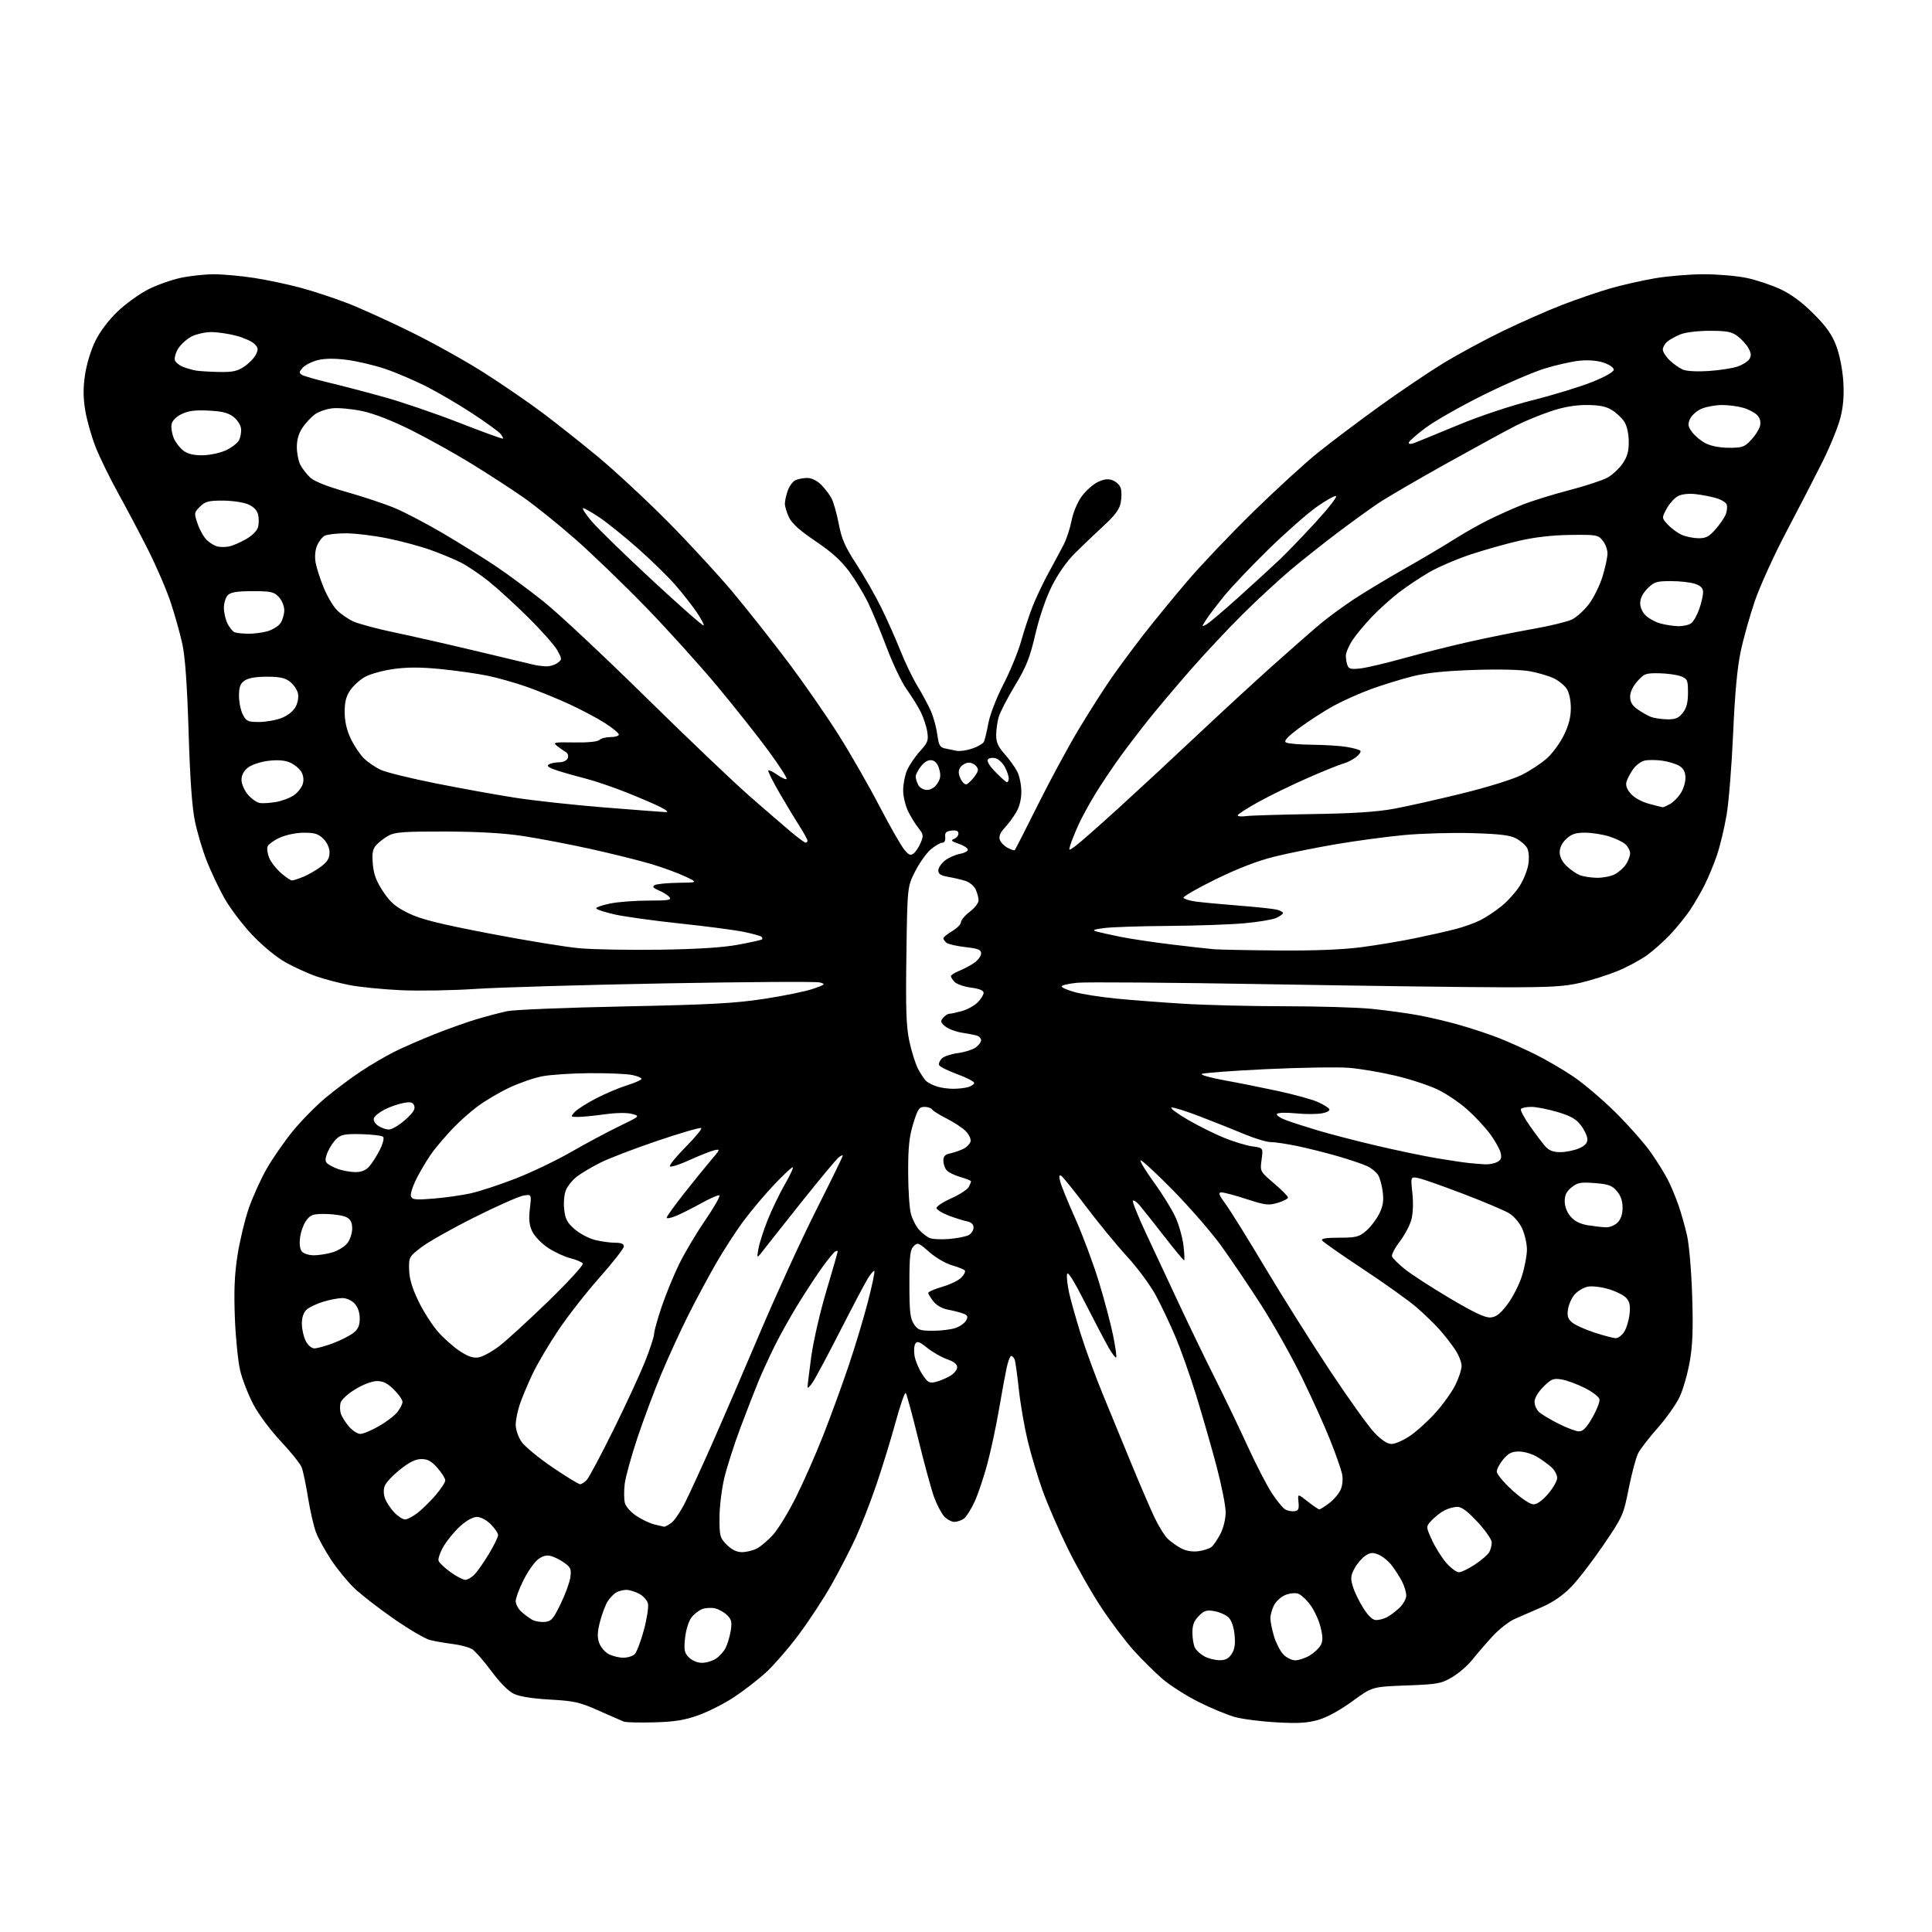 <?xml version="1.0" encoding="UTF-8" standalone="no"?>
<!-- Filename: cbc0590dcfd9a219b5ff9721f5af2048e002f3ca00ac834e5f2b20d076c5fb32.svg -->
<!-- Created with https://svgstud.io -->
<svg
  version="1.1"
  xmlns="http://www.w3.org/2000/svg"
  xmlns:xlink="http://www.w3.org/1999/xlink"
  xmlns:svg="http://www.w3.org/2000/svg"
  xmlns:rdf="http://www.w3.org/1999/02/22-rdf-syntax-ns#"
  xmlns:cc="http://creativecommons.org/ns#"
  xmlns:dc="http://purl.org/dc/elements/1.1/"
  viewBox="0 0 768 768"
  width="768"
  height="768"
  role="img"
  aria-labelledby="titleID descID"
>
  <title id="titleID">simple one color butterfly</title>
  <desc id="descID">AI-generated SVG illustration: simple one color butterfly, created on https://svgstud.io</desc>

  <rect width="100%" height="100%" fill="white" />


  <path stroke="none" fill="black" fill-rule="evenodd" d="M260.00,684.66C254.22,684.82 248.82,684.69 248.00,684.37C247.18,684.05 242.68,682.08 238.00,680.00C230.42,676.63 228.33,676.16 218.66,675.61C211.72,675.23 206.55,674.41 204.29,673.33C202.10,672.29 198.70,668.88 195.34,664.32C192.35,660.29 188.92,656.36 187.71,655.59C186.49,654.82 183.03,653.89 180.00,653.52C176.97,653.14 172.89,652.43 170.91,651.93C168.94,651.42 162.42,647.59 156.41,643.41C150.41,639.24 143.33,633.72 140.68,631.16C138.03,628.60 133.94,623.58 131.59,620.00C129.24,616.42 126.56,611.58 125.65,609.22C124.74,606.87 123.31,600.68 122.47,595.46C121.63,590.25 120.49,584.80 119.94,583.35C119.39,581.90 115.66,577.23 111.65,572.97C107.50,568.55 102.79,562.22 100.70,558.26C98.69,554.43 96.35,548.42 95.49,544.90C94.64,541.38 93.68,531.98 93.37,524.00C92.95,513.29 93.21,506.79 94.39,499.13C95.27,493.43 97.28,485.01 98.86,480.41C100.45,475.82 103.67,468.68 106.04,464.55C108.40,460.43 113.07,453.70 116.41,449.61C119.76,445.51 125.65,439.53 129.51,436.32C133.36,433.11 139.66,428.40 143.51,425.86C147.35,423.31 153.29,419.84 156.69,418.13C160.09,416.43 167.29,413.28 172.69,411.13C178.09,408.98 185.71,406.27 189.64,405.10C193.57,403.94 198.97,402.52 201.64,401.95C204.31,401.38 225.18,400.54 248.00,400.07C282.45,399.37 291.91,398.86 303.71,397.07C311.52,395.88 320.30,394.08 323.21,393.07C328.15,391.36 328.32,391.19 325.83,390.53C324.37,390.14 296.69,390.32 264.33,390.91C231.98,391.51 198.07,392.50 189.00,393.11C179.93,393.72 166.61,393.95 159.42,393.62C152.23,393.30 143.00,392.38 138.92,391.58C134.84,390.78 128.85,389.20 125.60,388.07C122.36,386.93 116.92,384.45 113.52,382.55C109.89,380.52 104.42,376.01 100.25,371.63C96.35,367.52 91.32,360.86 89.08,356.83C86.84,352.80 83.69,346.12 82.09,342.00C80.49,337.88 78.42,330.90 77.50,326.50C76.34,320.99 75.56,309.93 74.97,291.00C74.39,272.22 73.60,261.12 72.49,256.00C71.59,251.88 69.51,244.45 67.87,239.50C66.23,234.55 62.16,225.10 58.83,218.50C55.50,211.90 50.15,201.78 46.95,196.00C43.74,190.22 39.76,182.09 38.10,177.93C36.44,173.77 34.55,167.17 33.91,163.26C33.04,158.04 33.02,154.25 33.81,148.92C34.42,144.77 36.18,139.04 37.92,135.51C39.78,131.73 43.21,127.20 46.79,123.78C50.00,120.72 55.46,116.79 58.94,115.03C62.41,113.28 68.24,111.21 71.88,110.44C75.52,109.67 81.42,109.03 85.00,109.02C88.58,109.02 95.78,109.67 101.00,110.48C106.22,111.28 114.60,113.06 119.62,114.42C124.64,115.78 132.96,118.53 138.12,120.52C143.28,122.52 154.70,127.70 163.50,132.03C172.30,136.36 185.45,143.71 192.72,148.36C200.00,153.01 210.35,160.12 215.72,164.16C221.10,168.19 230.90,175.96 237.50,181.41C244.10,186.87 256.48,198.35 265.01,206.92C273.54,215.49 285.40,228.35 291.38,235.50C297.35,242.65 307.38,255.35 313.65,263.72C319.93,272.09 328.87,285.00 333.52,292.39C338.18,299.79 345.43,312.45 349.63,320.53C353.84,328.60 358.29,336.39 359.53,337.82C361.38,339.99 362.03,340.22 363.28,339.18C364.11,338.50 365.35,336.57 366.04,334.90C367.16,332.21 367.05,331.58 365.12,329.19C363.92,327.71 362.06,324.70 360.99,322.50C359.92,320.30 359.03,316.57 359.02,314.22C359.01,311.86 359.68,308.31 360.51,306.33C361.33,304.35 363.63,300.94 365.61,298.74C368.86,295.15 369.15,294.36 368.58,290.79C368.23,288.60 367.03,285.02 365.91,282.82C364.79,280.62 362.29,276.63 360.37,273.95C358.45,271.28 354.87,263.78 352.43,257.29C349.98,250.81 346.62,242.72 344.96,239.33C343.30,235.93 339.95,230.44 337.52,227.13C334.37,222.86 330.50,219.37 324.19,215.13C317.97,210.94 314.80,208.11 313.65,205.67C312.74,203.76 312.00,201.32 312.00,200.25C312.00,199.18 312.50,196.87 313.11,195.13C313.71,193.38 315.03,191.52 316.04,190.98C317.05,190.44 319.19,190.00 320.80,190.00C322.65,190.00 324.73,191.00 326.46,192.73C327.96,194.23 329.82,196.69 330.60,198.20C331.38,199.71 332.66,204.26 333.43,208.32C334.58,214.30 335.92,217.34 340.50,224.38C343.62,229.15 348.08,236.98 350.43,241.78C352.78,246.58 356.16,254.21 357.96,258.74C359.75,263.27 362.79,269.57 364.72,272.74C366.65,275.91 369.06,280.41 370.08,282.75C371.10,285.09 372.23,289.26 372.60,292.02C373.16,296.23 373.64,297.10 375.63,297.51C376.93,297.78 379.02,298.21 380.27,298.46C381.52,298.71 384.33,298.31 386.51,297.56C388.69,296.81 390.77,295.59 391.13,294.85C391.48,294.11 392.28,290.80 392.89,287.50C393.52,284.06 396.09,277.44 398.89,272.00C401.58,266.77 404.73,259.10 405.89,254.95C407.05,250.79 409.10,244.57 410.46,241.11C411.81,237.66 414.68,231.61 416.84,227.66C419.00,223.72 421.70,218.70 422.83,216.50C423.96,214.30 425.38,209.98 425.98,206.89C426.62,203.62 428.31,199.61 430.04,197.25C431.67,195.04 434.54,192.50 436.42,191.60C438.92,190.42 440.50,190.24 442.33,190.94C443.70,191.46 445.14,192.85 445.51,194.03C445.88,195.21 445.89,197.79 445.52,199.77C445.01,202.45 443.30,204.79 438.80,208.93C435.47,212.00 430.35,216.89 427.41,219.80C424.08,223.11 420.59,228.06 418.14,232.96C415.75,237.74 413.18,245.24 411.56,252.15C409.35,261.60 407.99,265.01 403.44,272.54C400.44,277.51 397.54,283.13 396.99,285.03C396.45,286.93 396.00,290.18 396.00,292.24C396.00,295.09 396.81,296.90 399.36,299.75C401.21,301.81 403.46,304.94 404.36,306.70C405.26,308.46 406.00,312.06 406.00,314.70C405.99,317.79 405.25,320.75 403.89,323.00C402.74,324.93 400.67,327.70 399.30,329.16C397.64,330.92 397.01,332.46 397.42,333.75C397.76,334.81 399.15,336.28 400.52,337.01C401.88,337.74 403.18,338.15 403.40,337.92C403.63,337.69 407.74,329.62 412.53,320.00C417.33,310.38 424.63,296.88 428.75,290.00C432.88,283.12 438.76,273.90 441.82,269.50C444.89,265.10 450.72,257.23 454.79,252.00C458.86,246.78 466.61,237.32 472.00,231.00C477.38,224.68 489.15,212.30 498.15,203.49C507.14,194.69 518.77,184.05 524.00,179.85C529.23,175.65 540.25,167.36 548.50,161.41C556.75,155.46 568.23,147.73 574.00,144.22C579.77,140.72 590.35,135.01 597.50,131.55C604.65,128.09 615.23,123.43 621.00,121.19C626.78,118.96 635.33,116.03 640.00,114.68C644.68,113.33 652.74,111.50 657.93,110.61C663.11,109.73 671.89,109.01 677.43,109.02C682.97,109.03 690.61,109.69 694.41,110.50C698.21,111.30 704.22,113.32 707.76,114.97C712.09,117.00 716.40,120.19 720.94,124.74C726.04,129.86 728.23,132.96 729.95,137.50C731.27,141.02 732.42,146.81 732.73,151.50C733.09,157.10 732.76,161.45 731.61,166.00C730.72,169.57 727.51,177.45 724.50,183.50C721.48,189.55 715.01,202.07 710.13,211.33C705.25,220.58 699.61,232.97 697.60,238.84C695.59,244.72 693.04,253.80 691.94,259.02C690.58,265.51 689.63,275.76 688.95,291.50C688.40,304.15 687.23,318.75 686.35,323.96C685.46,329.16 683.74,336.36 682.51,339.96C681.29,343.55 679.04,348.98 677.51,352.00C675.98,355.02 673.35,359.52 671.66,362.00C669.97,364.48 666.57,368.66 664.11,371.30C661.65,373.94 657.51,377.66 654.91,379.57C652.30,381.48 647.01,384.34 643.15,385.94C639.28,387.53 632.61,389.66 628.31,390.66C621.89,392.17 616.31,392.49 597.00,392.46C584.08,392.45 542.23,391.90 504.00,391.24C465.77,390.58 431.69,390.32 428.25,390.66C424.81,391.00 422.00,391.65 422.00,392.11C422.00,392.57 424.36,393.59 427.25,394.39C430.14,395.19 437.45,396.33 443.50,396.93C449.55,397.54 461.70,398.47 470.50,399.01C479.30,399.55 497.36,399.99 510.64,400.00C523.92,400.00 539.45,400.46 545.14,401.02C550.84,401.59 559.21,402.73 563.75,403.56C568.28,404.39 575.93,406.20 580.75,407.60C585.56,408.99 592.42,411.29 596.00,412.70C599.57,414.11 605.98,416.99 610.23,419.09C614.48,421.19 621.32,425.18 625.43,427.95C629.54,430.72 637.10,437.16 642.24,442.25C647.38,447.34 653.64,454.43 656.15,458.00C658.67,461.57 661.74,466.50 662.98,468.95C664.23,471.40 666.11,475.90 667.17,478.95C668.23,482.00 669.78,487.43 670.60,491.00C671.45,494.68 672.35,505.10 672.66,515.00C673.09,528.26 672.86,534.61 671.71,541.20C670.87,545.99 669.08,552.29 667.72,555.20C666.36,558.12 662.47,563.65 659.07,567.50C655.67,571.35 652.17,575.85 651.28,577.50C650.40,579.15 648.69,585.46 647.48,591.52C645.34,602.27 645.10,602.80 637.49,614.02C633.20,620.33 627.46,627.82 624.72,630.66C621.43,634.08 617.51,636.81 613.12,638.76C609.48,640.38 604.59,642.51 602.25,643.50C599.92,644.49 595.87,647.64 593.25,650.51C590.64,653.37 587.02,657.57 585.21,659.84C583.40,662.11 579.80,665.21 577.21,666.73C572.86,669.29 571.48,669.54 559.00,670.00C545.49,670.50 545.49,670.50 537.60,676.26C532.74,679.81 527.56,682.65 524.13,683.65C519.77,684.92 516.12,685.14 507.52,684.67C501.46,684.34 494.02,683.40 491.00,682.57C487.98,681.75 481.45,679.05 476.50,676.57C471.55,674.09 465.02,669.93 462.00,667.31C458.98,664.69 453.86,659.62 450.63,656.04C447.41,652.47 441.63,644.81 437.79,639.02C433.96,633.23 427.94,622.65 424.43,615.50C420.91,608.35 416.42,598.00 414.44,592.50C412.47,587.00 409.78,578.00 408.47,572.50C407.16,567.00 405.59,557.86 404.99,552.18C404.38,546.51 403.64,541.22 403.34,540.43C403.03,539.64 402.42,539.00 401.98,539.00C401.53,539.00 400.71,541.14 400.15,543.75C399.59,546.36 398.20,553.90 397.07,560.50C395.94,567.10 393.87,576.77 392.46,582.00C391.06,587.23 388.80,593.93 387.44,596.90C386.08,599.87 384.19,602.89 383.24,603.62C382.28,604.34 380.57,604.95 379.42,604.97C378.28,604.99 376.43,603.99 375.30,602.75C374.17,601.51 372.36,598.02 371.27,595.00C370.18,591.98 367.36,581.62 365.01,572.00C362.66,562.38 360.42,554.16 360.05,553.74C359.68,553.32 357.87,558.49 356.04,565.24C354.20,571.98 350.76,583.19 348.39,590.14C346.02,597.09 342.31,606.61 340.15,611.30C337.98,616.00 333.71,624.28 330.66,629.71C327.61,635.15 321.73,644.14 317.58,649.70C313.44,655.25 307.45,662.15 304.27,665.02C301.10,667.89 295.38,672.29 291.58,674.78C287.77,677.28 281.47,680.46 277.58,681.85C272.07,683.81 268.17,684.44 260.00,684.66zM279.04,661.00C280.70,661.00 283.20,660.26 284.59,659.35C285.97,658.44 287.70,656.53 288.43,655.10C289.16,653.67 290.08,650.62 290.46,648.33C291.03,644.87 290.80,643.80 289.10,642.10C287.97,640.97 285.85,639.75 284.39,639.38C282.92,639.01 280.59,639.11 279.21,639.61C277.83,640.10 275.85,641.65 274.80,643.06C273.73,644.49 272.64,648.07 272.32,651.18C271.83,655.97 272.04,657.04 273.87,658.87C275.11,660.11 277.27,661.00 279.04,661.00zM484.73,659.96C487.10,659.99 488.39,659.33 489.60,657.48C490.80,655.66 491.12,653.57 490.76,649.90C490.46,646.76 489.56,644.13 488.39,642.99C487.35,641.97 484.84,640.84 482.81,640.47C479.68,639.90 478.72,640.19 476.56,642.35C474.64,644.27 474.00,645.94 474.00,649.02C474.00,651.28 474.46,653.99 475.03,655.05C475.59,656.10 477.28,657.63 478.78,658.44C480.27,659.25 482.95,659.94 484.73,659.96zM514.92,660.00C516.34,659.99 518.93,659.12 520.69,658.05C522.44,656.98 524.39,655.15 525.02,653.97C525.88,652.36 525.87,650.62 524.98,646.94C524.34,644.24 522.53,640.27 520.96,638.10C519.39,635.94 517.15,633.87 515.98,633.49C514.81,633.12 512.51,633.37 510.88,634.05C509.24,634.73 507.25,636.55 506.45,638.09C505.65,639.64 505.00,641.98 505.00,643.29C505.00,644.61 505.65,647.83 506.44,650.46C507.23,653.09 508.88,656.31 510.11,657.62C511.35,658.94 513.50,660.00 514.92,660.00zM247.68,658.96C249.43,658.98 251.51,658.35 252.30,657.55C253.10,656.76 254.74,652.43 255.96,647.94C257.17,643.45 257.89,638.71 257.57,637.40C257.24,636.10 255.65,634.35 254.04,633.52C252.42,632.68 250.15,632.00 248.98,632.00C247.82,632.00 246.06,632.43 245.08,632.96C244.09,633.49 242.54,635.05 241.64,636.43C240.73,637.82 239.34,641.44 238.55,644.48C237.47,648.61 237.37,650.77 238.16,653.03C238.74,654.69 240.40,656.69 241.86,657.48C243.31,658.27 245.93,658.94 247.68,658.96zM216.49,644.74C219.12,644.53 219.89,643.67 222.86,637.57C224.72,633.77 226.46,629.00 226.73,626.97C227.16,623.77 226.84,623.02 224.30,621.21C222.69,620.07 220.26,618.85 218.90,618.51C217.19,618.08 215.59,618.53 213.78,619.96C212.32,621.10 209.76,624.80 208.07,628.18C206.38,631.56 205.00,635.29 205.00,636.49C205.00,637.68 206.01,639.57 207.25,640.69C208.49,641.81 210.40,643.24 211.50,643.86C212.60,644.48 214.85,644.88 216.49,644.74zM547.04,644.00C548.19,644.00 550.11,643.50 551.32,642.88C552.52,642.26 554.74,640.60 556.25,639.19C557.76,637.78 559.00,635.56 559.00,634.26C559.00,632.96 558.26,630.46 557.35,628.70C556.45,626.94 554.63,624.08 553.31,622.36C552.00,620.63 549.63,618.68 548.05,618.02C545.69,617.04 544.75,617.11 542.74,618.44C541.40,619.32 539.47,621.57 538.46,623.44C536.91,626.33 536.81,627.41 537.78,630.67C538.41,632.78 540.29,636.64 541.94,639.25C543.97,642.44 545.64,644.00 547.04,644.00zM184.98,628.00C185.90,628.00 187.60,626.99 188.76,625.75C189.91,624.51 192.47,620.83 194.43,617.56C196.39,614.29 198.00,610.99 198.00,610.23C198.00,609.47 196.68,607.53 195.08,605.92C193.36,604.21 191.09,603.00 189.58,603.00C188.02,603.00 185.41,604.45 182.95,606.67C180.72,608.68 177.74,612.29 176.34,614.68C174.94,617.07 174.05,619.68 174.35,620.47C174.66,621.27 176.79,623.29 179.10,624.96C181.41,626.63 184.05,628.00 184.98,628.00zM579.93,625.00C580.88,625.00 583.77,623.60 586.35,621.89C588.93,620.18 591.49,617.96 592.02,616.96C592.56,615.95 593.00,614.23 593.00,613.12C593.00,612.02 590.48,608.39 587.39,605.06C583.48,600.83 581.05,599.00 579.34,599.00C578.00,599.00 575.69,599.63 574.20,600.40C572.72,601.18 570.44,602.95 569.14,604.33C566.79,606.86 566.79,606.86 569.24,612.22C570.60,615.18 573.17,619.26 574.95,621.30C576.74,623.33 578.98,625.00 579.93,625.00zM294.97,617.00C296.69,617.00 299.35,616.35 300.87,615.56C302.40,614.78 305.30,612.31 307.31,610.08C309.32,607.85 313.40,601.18 316.36,595.26C319.33,589.34 324.24,578.20 327.27,570.50C330.29,562.80 334.86,550.29 337.42,542.69C339.97,535.10 343.41,523.67 345.05,517.29C346.70,510.92 347.83,505.50 347.57,505.24C347.32,504.98 346.17,506.29 345.02,508.14C343.87,509.99 338.92,519.38 334.01,529.00C329.10,538.62 324.17,547.85 323.05,549.50C321.93,551.15 321.01,552.02 321.01,551.44C321.00,550.85 321.66,545.45 322.46,539.44C323.27,533.41 325.96,521.67 328.46,513.28C330.96,504.91 333.00,497.80 333.00,497.47C333.00,497.15 332.54,497.17 331.98,497.51C331.42,497.86 329.26,500.48 327.18,503.32C325.10,506.17 320.89,512.55 317.81,517.50C314.73,522.45 310.40,530.12 308.19,534.55C305.99,538.98 302.98,545.50 301.52,549.05C300.05,552.60 296.83,560.90 294.35,567.49C291.88,574.09 288.99,583.09 287.93,587.49C286.88,591.90 286.01,599.02 286.01,603.33C286.00,610.65 286.19,611.34 288.92,614.08C290.91,616.06 292.85,617.00 294.97,617.00zM476.29,616.64C478.37,616.39 480.77,615.61 481.61,614.91C482.46,614.21 484.07,611.83 485.19,609.63C486.37,607.32 487.23,603.70 487.22,601.06C487.22,598.55 485.54,590.20 483.50,582.50C481.45,574.80 477.82,562.18 475.43,554.46C473.04,546.74 469.37,536.39 467.29,531.46C465.20,526.53 461.73,519.18 459.56,515.13C457.38,511.05 452.30,504.14 448.16,499.63C444.05,495.16 436.72,486.25 431.87,479.82C427.02,473.40 422.52,467.82 421.88,467.43C421.03,466.90 420.90,467.50 421.42,469.60C421.81,471.20 424.54,477.90 427.49,484.50C430.43,491.10 434.63,502.35 436.81,509.50C439.00,516.65 441.54,526.25 442.47,530.83C443.40,535.42 443.96,539.38 443.70,539.63C443.45,539.88 442.12,538.16 440.76,535.80C439.39,533.43 435.18,525.42 431.41,518.00C426.86,509.04 424.43,505.16 424.17,506.46C423.95,507.53 424.33,510.91 425.00,513.96C425.68,517.01 427.76,524.38 429.62,530.34C431.48,536.30 435.44,547.10 438.42,554.34C441.39,561.58 446.51,574.02 449.80,582.00C453.08,589.98 457.16,599.45 458.86,603.06C460.57,606.67 462.98,610.57 464.23,611.74C465.48,612.91 467.85,614.59 469.50,615.48C471.38,616.49 473.92,616.93 476.29,616.64zM264.03,606.90C264.32,606.95 265.57,606.29 266.80,605.43C268.04,604.56 270.55,600.85 272.39,597.18C274.23,593.50 279.12,582.85 283.25,573.50C287.39,564.15 296.02,544.12 302.44,529.00C308.86,513.88 318.81,492.19 324.56,480.80C330.30,469.42 335.00,459.80 335.00,459.43C335.00,459.06 334.25,459.37 333.33,460.13C332.41,460.88 326.23,468.31 319.58,476.62C312.94,484.94 305.99,493.72 304.13,496.12C300.77,500.50 300.77,500.50 301.46,496.50C301.85,494.30 303.50,489.12 305.14,485.00C306.79,480.88 309.88,474.46 312.01,470.75C314.15,467.04 315.55,464.00 315.11,464.00C314.68,464.00 311.43,467.04 307.89,470.75C304.36,474.46 298.93,480.88 295.84,485.00C292.74,489.12 287.66,496.96 284.53,502.41C281.41,507.86 276.44,517.13 273.49,523.01C270.54,528.90 265.84,539.15 263.04,545.80C260.24,552.45 255.92,563.99 253.43,571.43C250.94,578.88 248.65,587.19 248.33,589.90C248.00,592.61 248.03,595.99 248.39,597.41C248.76,598.88 250.76,601.13 253.00,602.62C255.19,604.07 258.44,605.60 260.24,606.02C262.03,606.45 263.74,606.84 264.03,606.90zM161.03,604.00C161.93,604.00 164.21,602.79 166.09,601.32C167.97,599.84 171.19,596.66 173.25,594.25C175.31,591.84 177.00,589.23 177.00,588.47C177.00,587.70 175.60,585.48 173.90,583.53C171.53,580.84 170.01,580.00 167.53,580.00C165.20,580.00 162.76,581.19 159.05,584.15C156.18,586.43 153.43,589.36 152.94,590.65C152.39,592.11 152.44,594.05 153.09,595.75C153.66,597.26 155.31,599.74 156.75,601.25C158.19,602.76 160.12,604.00 161.03,604.00zM514.50,600.74C516.14,600.54 516.44,599.89 516.17,597.10C515.83,593.70 515.83,593.70 519.81,596.85C522.00,598.58 524.09,600.00 524.46,600.00C524.83,600.00 526.63,598.86 528.46,597.46C530.29,596.07 532.33,593.62 532.99,592.03C533.70,590.30 533.90,587.79 533.47,585.82C533.08,583.99 530.97,578.00 528.79,572.50C526.60,567.00 521.52,555.75 517.49,547.50C513.46,539.25 506.19,526.31 501.33,518.75C496.47,511.19 489.35,500.64 485.50,495.30C481.65,489.96 472.99,479.99 466.25,473.13C459.51,466.28 453.73,460.94 453.40,461.27C453.06,461.60 455.52,465.63 458.85,470.21C462.18,474.79 466.00,481.01 467.35,484.02C468.70,487.03 470.10,492.09 470.47,495.25C470.84,498.41 470.93,501.00 470.68,501.00C470.42,501.00 466.80,496.61 462.63,491.25C458.46,485.89 454.13,480.42 453.00,479.11C451.87,477.79 450.69,476.98 450.36,477.31C450.04,477.63 452.36,483.43 455.52,490.20C458.68,496.96 464.64,509.70 468.76,518.50C472.88,527.30 479.30,540.58 483.04,548.00C486.77,555.42 492.58,567.53 495.96,574.90C499.33,582.27 503.69,590.71 505.65,593.66C507.60,596.60 509.95,599.46 510.85,600.00C511.76,600.54 513.40,600.87 514.50,600.74zM609.59,598.00C611.00,598.00 613.19,596.43 615.42,593.82C617.39,591.52 619.00,588.67 619.00,587.49C619.00,586.31 617.99,584.42 616.75,583.28C615.51,582.14 612.92,580.26 611.00,579.11C609.08,577.95 605.85,577.01 603.84,577.00C600.98,577.00 599.61,577.67 597.59,580.08C596.17,581.77 595.00,583.98 595.00,584.99C595.00,586.00 597.78,589.34 601.17,592.42C604.82,595.71 608.26,598.00 609.59,598.00zM230.60,590.00C231.20,590.00 232.42,589.20 233.31,588.21C234.20,587.23 238.93,578.34 243.82,568.46C248.71,558.58 254.35,546.39 256.36,541.38C258.36,536.36 260.00,531.38 260.00,530.31C260.00,529.25 261.34,524.40 262.99,519.54C264.63,514.67 267.75,507.05 269.92,502.60C272.09,498.14 276.79,490.23 280.38,485.00C283.96,479.77 286.46,475.35 285.94,475.17C285.42,474.98 282.18,476.40 278.75,478.31C275.31,480.22 270.81,482.49 268.75,483.34C266.69,484.20 265.00,484.52 265.00,484.05C265.00,483.58 268.14,479.21 271.98,474.35C275.81,469.48 280.65,463.52 282.73,461.09C286.32,456.90 286.38,456.71 284.00,457.23C282.62,457.53 278.25,459.26 274.27,461.07C270.29,462.89 266.72,464.05 266.32,463.66C265.93,463.26 268.71,459.82 272.50,456.00C276.29,452.18 279.11,448.77 278.76,448.43C278.41,448.08 270.62,450.34 261.44,453.45C252.26,456.55 241.99,460.49 238.63,462.19C235.26,463.89 231.08,466.36 229.36,467.68C227.63,469.00 225.66,471.42 224.98,473.05C224.26,474.78 223.97,478.03 224.28,480.77C224.71,484.63 225.48,486.07 228.45,488.64C230.45,490.37 234.06,492.28 236.48,492.89C238.90,493.50 242.49,494.00 244.44,494.00C246.90,494.00 248.00,494.45 248.00,495.46C248.00,496.26 243.69,501.78 238.43,507.71C233.16,513.65 225.77,523.09 222.00,528.70C218.23,534.31 213.58,542.18 211.68,546.20C209.78,550.21 207.50,555.65 206.62,558.28C205.73,560.92 205.00,564.56 205.00,566.39C205.00,568.21 206.02,571.22 207.26,573.06C208.51,574.91 214.02,579.48 219.51,583.21C225.01,586.94 229.99,590.00 230.60,590.00zM553.16,574.00C554.53,574.00 557.76,572.61 560.33,570.90C562.90,569.20 567.48,565.08 570.49,561.74C573.51,558.41 577.11,553.41 578.49,550.64C579.87,547.87 581.00,544.41 581.00,542.94C581.00,541.48 579.82,538.53 578.37,536.39C576.93,534.25 574.16,530.70 572.21,528.50C570.26,526.30 566.16,522.33 563.08,519.67C560.01,517.01 550.46,510.19 541.86,504.51C533.26,498.83 525.92,493.69 525.55,493.09C525.09,492.34 527.23,492.00 532.36,492.00C538.98,492.00 540.21,491.70 542.97,489.37C544.68,487.93 547.02,484.92 548.16,482.68C549.75,479.58 550.10,477.51 549.67,473.89C549.36,471.28 548.53,468.22 547.82,467.08C547.10,465.93 545.16,464.35 543.49,463.56C541.82,462.77 536.58,461.00 531.83,459.62C527.08,458.25 519.79,456.42 515.64,455.56C511.48,454.70 506.76,454.00 505.15,454.00C503.53,454.00 498.90,452.61 494.85,450.92C490.81,449.23 482.85,446.05 477.17,443.87C471.48,441.68 466.32,440.06 465.69,440.27C465.06,440.48 467.91,442.62 472.03,445.03C476.14,447.43 482.64,450.68 486.48,452.25C490.31,453.82 495.41,455.37 497.80,455.70C502.15,456.29 502.15,456.29 501.50,460.97C500.86,465.64 500.86,465.64 506.43,470.40C509.49,473.01 512.00,475.55 512.00,476.04C512.00,476.52 510.17,477.47 507.92,478.14C504.27,479.24 502.99,479.08 495.61,476.68C491.09,475.21 486.58,474.00 485.61,474.00C484.14,474.00 484.43,474.83 487.28,478.75C489.18,481.36 496.24,492.73 502.97,504.00C509.70,515.27 521.24,533.61 528.61,544.74C535.98,555.87 543.95,567.00 546.33,569.49C549.20,572.48 551.50,574.00 553.16,574.00zM143.22,570.00C144.34,570.00 147.66,568.62 150.60,566.94C153.54,565.26 156.86,562.72 157.97,561.31C159.09,559.89 160.00,558.07 160.00,557.27C160.00,556.46 158.47,554.27 156.60,552.40C154.11,549.91 152.32,549.00 149.90,549.00C147.94,549.00 144.42,550.32 141.26,552.24C138.20,554.09 135.68,556.41 135.37,557.66C135.07,558.87 135.12,560.79 135.48,561.93C135.84,563.08 137.27,565.36 138.66,567.01C140.04,568.65 142.10,570.00 143.22,570.00zM627.68,568.99C629.27,569.00 630.69,567.53 633.00,563.50C634.73,560.48 636.00,557.21 635.82,556.25C635.65,555.29 633.00,553.25 629.94,551.72C626.88,550.19 622.73,548.67 620.72,548.34C617.48,547.82 616.64,548.16 613.53,551.27C611.41,553.39 610.00,555.78 610.00,557.25C610.00,558.59 610.81,560.42 611.79,561.31C612.78,562.20 616.26,564.29 619.54,565.95C622.82,567.61 626.48,568.98 627.68,568.99zM371.77,549.39C373.27,549.05 375.85,548.00 377.50,547.07C379.15,546.15 380.50,544.56 380.50,543.54C380.50,542.29 379.22,541.26 376.50,540.32C374.30,539.56 370.76,537.54 368.64,535.83C365.54,533.34 364.60,533.00 363.87,534.12C363.37,534.88 363.22,537.08 363.55,539.00C363.87,540.92 365.24,544.19 366.59,546.26C368.71,549.52 369.42,549.94 371.77,549.39zM190.42,539.55C192.03,539.24 195.63,537.25 198.42,535.14C201.21,533.02 209.98,525.00 217.91,517.31C225.83,509.62 232.03,502.86 231.68,502.28C231.32,501.71 229.11,500.76 226.76,500.17C224.41,499.58 220.39,497.71 217.84,496.02C215.29,494.33 212.47,491.41 211.58,489.54C210.37,486.98 210.13,484.71 210.64,480.41C211.31,474.69 211.31,474.69 207.91,475.31C206.03,475.66 197.30,479.54 188.50,483.95C179.70,488.35 170.25,493.68 167.50,495.80C162.61,499.56 162.50,499.75 162.63,504.72C162.72,508.28 163.82,511.99 166.31,517.18C168.27,521.24 171.80,526.77 174.17,529.46C176.54,532.14 180.50,535.64 182.99,537.23C186.33,539.37 188.25,539.97 190.42,539.55zM124.99,536.00C126.05,536.00 129.38,535.08 132.38,533.96C135.38,532.84 139.00,531.00 140.42,529.89C142.37,528.35 143.00,526.95 143.00,524.12C143.00,521.74 142.26,519.58 140.96,518.19C139.80,516.94 137.71,516.00 136.12,516.00C134.58,516.00 131.18,516.64 128.56,517.43C125.95,518.22 122.95,519.64 121.91,520.59C120.65,521.72 120.00,523.64 120.00,526.20C120.00,528.35 120.69,531.43 121.53,533.05C122.42,534.78 123.85,536.00 124.99,536.00zM642.23,531.95C643.18,531.98 644.70,530.87 645.60,529.49C646.51,528.10 647.48,524.94 647.76,522.46C648.15,519.01 647.84,517.48 646.46,515.95C645.46,514.85 642.24,513.25 639.31,512.40C636.36,511.54 632.69,511.13 631.11,511.48C629.54,511.82 627.28,513.14 626.09,514.41C624.90,515.68 623.66,518.31 623.34,520.27C622.89,523.09 623.20,524.20 624.89,525.66C626.06,526.67 630.05,528.49 633.76,529.70C637.47,530.91 641.28,531.92 642.23,531.95zM370.87,529.00C374.08,529.00 378.13,528.50 379.87,527.89C381.62,527.29 383.50,525.93 384.06,524.89C384.90,523.32 384.67,522.83 382.79,522.13C381.53,521.66 378.83,520.98 376.79,520.60C374.56,520.19 372.28,518.90 371.04,517.33C369.92,515.90 369.00,514.37 369.00,513.94C369.00,513.50 371.49,512.42 374.54,511.53C377.59,510.65 380.98,509.02 382.08,507.92C383.17,506.83 383.84,505.56 383.56,505.10C383.28,504.65 381.01,503.70 378.52,503.00C375.97,502.29 371.98,499.97 369.42,497.72C365.15,493.96 364.76,493.81 363.18,495.39C361.78,496.80 361.50,499.25 361.50,510.33C361.50,521.34 361.80,524.05 363.27,526.30C364.86,528.72 365.64,529.00 370.87,529.00zM592.47,523.71C594.74,523.55 596.33,522.33 599.23,518.50C601.32,515.75 603.93,510.64 605.02,507.14C606.11,503.65 606.99,498.92 606.98,496.64C606.97,494.37 606.12,490.66 605.10,488.40C604.02,486.04 601.81,483.45 599.87,482.28C598.02,481.16 589.84,477.70 581.70,474.59C573.56,471.48 565.51,468.65 563.82,468.31C560.73,467.70 560.73,467.70 561.44,474.24C561.86,478.17 561.70,482.41 561.04,484.85C560.44,487.09 558.35,491.01 556.40,493.56C554.46,496.11 553.08,498.77 553.35,499.46C553.61,500.16 555.83,502.37 558.27,504.37C560.71,506.37 568.74,511.58 576.11,515.96C585.80,521.71 590.32,523.86 592.47,523.71zM124.76,499.00C126.69,499.00 130.04,498.47 132.20,497.82C134.37,497.17 137.01,495.54 138.07,494.19C139.13,492.84 140.00,490.23 140.00,488.40C140.00,485.97 139.39,484.74 137.75,483.87C136.52,483.21 132.86,482.63 129.63,482.58C124.44,482.51 123.54,482.80 121.81,485.09C120.73,486.51 119.60,489.54 119.30,491.83C118.94,494.45 119.20,496.54 119.99,497.49C120.68,498.32 122.83,499.00 124.76,499.00zM377.30,492.51C380.48,492.24 383.97,491.55 385.05,490.98C386.12,490.40 387.00,489.05 387.00,487.98C387.00,486.67 386.11,485.85 384.25,485.47C382.74,485.15 379.51,484.13 377.08,483.20C374.65,482.26 372.49,480.97 372.28,480.33C372.06,479.69 374.63,477.93 377.99,476.42C381.35,474.92 384.53,472.88 385.05,471.91C385.57,470.93 386.00,469.89 386.00,469.61C386.00,469.32 384.09,468.54 381.75,467.88C379.41,467.21 376.94,465.98 376.25,465.14C375.56,464.30 375.00,462.59 375.00,461.33C375.00,459.63 375.71,458.89 377.75,458.48C379.26,458.17 381.62,457.35 382.99,456.67C384.36,455.99 385.64,454.64 385.83,453.66C386.01,452.69 385.12,450.85 383.83,449.58C382.55,448.31 379.17,446.09 376.32,444.65C373.47,443.21 370.86,441.58 370.51,441.02C370.17,440.46 368.80,440.00 367.48,440.00C365.39,440.00 364.81,440.87 363.04,446.61C361.44,451.78 361.00,455.94 361.01,465.86C361.01,472.81 361.50,480.30 362.10,482.50C362.70,484.70 364.16,487.56 365.35,488.86C366.53,490.16 368.40,491.62 369.50,492.11C370.60,492.60 374.11,492.78 377.30,492.51zM638.25,487.87C639.80,487.95 641.87,487.13 643.00,486.00C644.32,484.68 645.00,482.67 645.00,480.06C645.00,477.39 644.26,475.25 642.72,473.46C640.81,471.24 639.38,470.72 633.97,470.30C628.37,469.86 627.13,470.08 624.75,471.97C622.72,473.57 622.00,475.03 622.00,477.52C622.00,479.61 622.89,481.92 624.34,483.61C625.92,485.44 628.10,486.55 631.09,487.04C633.51,487.43 636.74,487.81 638.25,487.87zM172.25,476.47C176.79,476.11 183.43,475.17 187.00,474.39C190.57,473.61 198.68,470.95 205.00,468.48C211.32,466.01 221.22,461.27 227.00,457.94C232.78,454.62 241.32,450.04 246.00,447.78C254.50,443.66 254.50,443.66 251.19,442.79C249.19,442.26 244.90,442.32 240.37,442.96C236.24,443.53 231.47,444.00 229.77,444.00C226.80,444.00 226.75,443.93 228.43,442.08C229.38,441.03 233.16,438.60 236.83,436.69C240.50,434.77 246.09,432.41 249.25,431.42C252.41,430.44 255.00,429.29 255.00,428.86C255.00,428.44 253.31,427.74 251.25,427.31C249.19,426.88 241.65,426.56 234.50,426.60C227.35,426.65 218.80,427.21 215.50,427.85C212.20,428.49 206.27,430.55 202.32,432.43C198.37,434.30 192.74,437.63 189.82,439.82C186.89,442.00 182.44,445.98 179.92,448.65C177.40,451.32 173.97,455.30 172.29,457.50C170.61,459.70 167.78,464.29 165.99,467.70C164.15,471.23 163.02,474.60 163.37,475.52C163.90,476.91 165.16,477.04 172.25,476.47zM141.08,465.92C143.57,465.98 145.27,465.32 146.71,463.75C147.85,462.51 149.76,459.53 150.97,457.13C152.19,454.71 152.78,452.38 152.31,451.91C151.83,451.43 147.98,450.96 143.75,450.85C137.38,450.69 135.67,450.98 133.88,452.58C132.70,453.63 131.08,456.02 130.29,457.88C129.24,460.36 129.16,461.56 129.98,462.38C130.59,463.00 132.53,464.03 134.29,464.67C136.06,465.32 139.11,465.88 141.08,465.92zM590.32,462.84C591.86,462.93 594.04,462.51 595.15,461.92C596.72,461.08 597.03,460.24 596.51,458.20C596.15,456.75 594.28,453.42 592.35,450.80C590.42,448.17 586.36,443.81 583.32,441.10C580.28,438.39 575.03,434.82 571.65,433.18C568.27,431.53 560.77,429.05 555.00,427.67C549.23,426.29 540.86,424.86 536.41,424.49C531.97,424.12 517.12,424.35 503.41,425.00C489.71,425.65 478.15,426.52 477.71,426.93C477.28,427.34 481.33,428.47 486.71,429.44C492.10,430.41 501.68,432.32 508.00,433.69C514.33,435.06 521.35,436.98 523.62,437.97C525.89,438.96 528.04,440.25 528.40,440.84C528.79,441.48 527.63,442.17 525.47,442.57C523.49,442.94 518.79,442.94 515.03,442.57C511.12,442.19 507.94,442.29 507.61,442.82C507.30,443.33 508.94,444.45 511.27,445.31C513.60,446.17 519.33,448.02 524.00,449.41C528.67,450.81 539.02,453.49 547.00,455.37C554.98,457.25 565.77,459.51 571.00,460.39C576.23,461.27 582.08,462.14 584.00,462.33C585.92,462.52 588.77,462.75 590.32,462.84zM620.21,458.00C622.33,458.00 625.62,457.35 627.53,456.55C630.00,455.52 631.00,454.47 631.00,452.90C631.00,451.68 629.86,449.20 628.48,447.38C626.53,444.82 624.40,443.61 619.12,442.04C615.36,440.92 610.67,440.00 608.70,440.00C606.73,440.00 604.88,440.39 604.58,440.87C604.29,441.35 605.91,444.38 608.18,447.62C610.45,450.85 613.22,454.51 614.33,455.75C615.76,457.35 617.47,458.00 620.21,458.00zM154.59,449.00C155.78,449.00 158.68,447.28 161.05,445.18C164.22,442.36 165.17,440.89 164.67,439.57C164.10,438.11 163.31,437.91 160.29,438.47C158.25,438.86 154.94,440.01 152.92,441.04C150.90,442.07 148.99,443.60 148.67,444.43C148.32,445.33 148.97,446.56 150.26,447.47C151.46,448.31 153.41,449.00 154.59,449.00zM379.00,432.81C380.93,432.81 383.54,432.51 384.81,432.15C386.08,431.79 387.17,431.05 387.24,430.50C387.31,429.95 384.28,428.38 380.51,427.00C376.75,425.62 373.49,423.99 373.29,423.37C373.08,422.74 373.58,421.57 374.39,420.75C375.20,419.94 378.05,418.99 380.72,418.63C383.39,418.28 386.57,417.29 387.79,416.44C389.00,415.58 390.00,414.27 390.00,413.51C390.00,412.75 389.21,411.91 388.25,411.64C387.29,411.37 384.59,410.85 382.25,410.49C379.92,410.12 377.01,409.02 375.79,408.03C373.88,406.49 373.76,406.00 374.90,404.61C375.64,403.73 376.75,403.00 377.37,402.99C377.99,402.99 380.24,402.50 382.38,401.91C384.51,401.32 387.32,399.77 388.63,398.46C389.93,397.16 391.00,395.45 391.00,394.67C391.00,393.73 389.34,393.04 386.04,392.60C383.32,392.24 380.39,391.25 379.54,390.40C378.69,389.55 378.00,388.49 378.00,388.05C378.00,387.61 379.46,386.66 381.25,385.95C383.04,385.23 385.74,383.80 387.25,382.76C388.76,381.72 390.00,380.04 390.00,379.03C390.00,377.52 388.89,377.07 383.75,376.49C380.31,376.10 376.94,375.32 376.25,374.77C375.56,374.21 375.00,373.40 375.00,372.98C375.00,372.55 376.57,371.27 378.50,370.13C380.43,369.00 382.00,367.40 382.00,366.58C382.00,365.77 383.57,363.90 385.50,362.43C387.43,360.96 389.00,358.94 389.00,357.93C389.00,356.92 388.48,354.96 387.85,353.58C387.20,352.14 385.37,350.65 383.60,350.11C381.90,349.59 378.81,348.89 376.75,348.54C373.97,348.07 373.00,347.42 373.00,346.03C373.00,344.99 374.17,343.22 375.60,342.10C377.03,340.97 379.75,339.76 381.64,339.41C383.54,339.05 384.92,338.25 384.72,337.63C384.52,337.01 382.81,335.98 380.92,335.34C378.18,334.42 377.85,334.05 379.25,333.49C380.21,333.10 381.00,332.13 381.00,331.33C381.00,330.32 380.14,329.97 378.25,330.18C376.07,330.43 375.55,330.97 375.74,332.75C375.88,334.13 375.43,335.00 374.56,335.00C373.79,335.00 371.75,336.19 370.02,337.63C368.30,339.08 365.50,343.02 363.79,346.38C360.69,352.50 360.69,352.50 360.31,379.50C360.00,401.07 360.23,407.96 361.45,413.77C362.29,417.77 363.85,422.75 364.92,424.84C365.98,426.93 367.53,429.20 368.36,429.89C369.19,430.58 371.14,431.52 372.69,431.98C374.23,432.45 377.07,432.82 379.00,432.81zM262.50,377.52C277.50,377.29 287.36,376.66 293.49,375.52C298.44,374.60 302.68,373.66 302.91,373.42C303.14,373.19 303.06,372.73 302.72,372.39C302.39,372.05 299.27,371.19 295.81,370.46C292.34,369.73 280.92,368.23 270.43,367.12C259.94,366.01 248.12,364.37 244.18,363.47C240.23,362.57 237.00,361.49 237.00,361.06C237.00,360.63 239.55,359.76 242.67,359.14C245.78,358.51 252.59,358.00 257.79,358.00C265.76,358.00 267.06,357.78 266.09,356.61C265.45,355.84 263.57,354.65 261.90,353.96C259.69,353.04 259.22,352.47 260.18,351.87C260.91,351.41 265.10,350.99 269.50,350.93C277.50,350.83 277.50,350.83 272.34,348.39C269.50,347.05 263.44,344.83 258.87,343.46C254.31,342.10 243.58,339.43 235.04,337.53C226.49,335.64 214.32,333.31 208.00,332.35C200.19,331.16 190.25,330.59 177.00,330.55C160.70,330.51 157.01,330.77 154.50,332.15C152.85,333.05 150.65,334.73 149.62,335.87C148.12,337.52 147.84,339.03 148.20,343.42C148.55,347.58 149.54,350.23 152.28,354.37C155.19,358.75 157.16,360.44 162.26,362.96C167.26,365.42 174.13,367.15 194.47,371.07C208.69,373.81 224.86,376.46 230.41,376.95C235.96,377.44 250.40,377.70 262.50,377.52zM508.20,377.83C522.56,377.94 533.72,377.50 541.20,376.52C547.42,375.70 557.01,374.10 562.51,372.96C568.00,371.83 575.17,370.21 578.44,369.37C581.71,368.53 586.21,366.93 588.44,365.80C590.67,364.68 594.47,362.16 596.88,360.20C599.30,358.25 602.54,354.64 604.09,352.19C605.65,349.74 607.20,345.83 607.55,343.48C607.93,340.98 607.73,338.36 607.07,337.12C606.45,335.97 604.49,334.25 602.72,333.31C600.24,331.99 596.19,331.50 585.12,331.18C577.21,330.96 565.06,331.30 558.12,331.95C551.18,332.60 538.98,334.24 531.00,335.60C523.02,336.96 512.00,339.19 506.50,340.56C499.88,342.20 492.01,345.24 483.21,349.55C475.90,353.13 470.16,356.44 470.45,356.91C470.74,357.38 472.89,358.04 475.24,358.37C477.58,358.70 485.26,359.43 492.29,359.98C499.33,360.53 506.19,361.26 507.54,361.60C508.89,361.94 510.00,362.55 510.00,362.95C510.00,363.35 508.80,364.23 507.33,364.90C505.86,365.57 500.12,366.52 494.58,367.02C489.04,367.52 475.50,367.99 464.50,368.07C453.50,368.14 442.02,368.52 439.00,368.91C434.56,369.49 433.98,369.76 436.00,370.32C437.38,370.70 441.65,371.64 445.50,372.42C449.35,373.20 458.35,374.55 465.50,375.42C472.65,376.28 480.30,377.14 482.50,377.33C484.70,377.51 496.26,377.74 508.20,377.83zM116.07,350.00C116.62,350.00 118.71,349.31 120.73,348.47C122.74,347.63 125.88,345.80 127.70,344.42C130.14,342.56 131.00,341.12 131.00,338.90C131.00,337.06 130.06,334.97 128.55,333.45C126.55,331.46 125.10,331.00 120.80,331.02C117.74,331.03 113.70,331.86 111.23,332.98C108.89,334.04 106.70,335.62 106.37,336.48C106.04,337.33 106.33,339.38 107.01,341.02C107.69,342.67 109.78,345.36 111.66,347.00C113.53,348.65 115.52,350.00 116.07,350.00zM634.80,348.94C637.16,348.97 640.36,348.35 641.90,347.55C643.44,346.75 645.44,344.97 646.35,343.59C647.26,342.20 648.00,340.22 648.00,339.19C648.00,338.16 647.14,336.53 646.09,335.59C645.05,334.64 642.05,333.22 639.44,332.43C636.82,331.64 632.57,331.00 629.99,331.00C626.39,331.00 624.67,331.57 622.65,333.45C620.97,335.00 620.00,336.96 620.00,338.77C620.00,340.58 621.00,342.59 622.75,344.26C624.26,345.70 626.62,347.33 628.00,347.88C629.38,348.43 632.43,348.90 634.80,348.94zM427.64,336.20C429.21,335.04 436.83,328.34 444.57,321.30C452.31,314.26 466.29,301.30 475.62,292.50C484.96,283.70 498.65,271.09 506.05,264.47C513.45,257.86 521.98,250.39 525.00,247.87C528.02,245.36 533.88,241.06 538.00,238.33C542.12,235.60 551.35,230.04 558.50,225.98C565.65,221.92 574.42,216.72 578.00,214.43C581.58,212.13 587.65,208.69 591.50,206.77C595.35,204.85 601.56,202.07 605.30,200.59C609.04,199.11 617.36,196.53 623.80,194.85C630.23,193.18 637.08,190.93 639.02,189.85C640.95,188.77 643.65,186.26 645.02,184.27C646.90,181.51 647.49,179.39 647.45,175.45C647.42,172.26 646.72,169.23 645.65,167.58C644.68,166.11 642.45,164.03 640.70,162.96C638.35,161.53 635.67,161.01 630.68,161.00C626.04,161.00 621.46,161.80 616.38,163.51C612.27,164.89 606.12,167.42 602.71,169.14C599.29,170.86 586.93,177.60 575.24,184.11C563.54,190.62 551.17,197.84 547.74,200.15C544.31,202.47 537.08,207.69 531.68,211.77C526.29,215.84 517.96,222.44 513.18,226.44C508.41,230.44 499.70,238.49 493.84,244.32C487.98,250.15 478.75,260.01 473.32,266.21C467.90,272.42 460.74,280.88 457.42,285.00C454.09,289.12 448.90,295.88 445.89,300.00C442.87,304.12 438.32,310.88 435.76,315.00C433.20,319.12 430.01,324.98 428.65,328.00C427.30,331.02 425.87,334.58 425.48,335.90C424.77,338.30 424.77,338.30 427.64,336.20zM320.25,334.97C320.66,334.98 321.00,334.64 321.00,334.20C321.00,333.75 319.58,331.17 317.84,328.45C316.10,325.73 312.48,319.73 309.80,315.12C307.13,310.50 305.15,306.52 305.41,306.26C305.67,306.00 307.29,306.78 309.00,308.00C310.71,309.22 312.37,309.96 312.68,309.65C312.99,309.34 309.86,304.46 305.72,298.80C301.59,293.13 292.38,281.50 285.26,272.94C278.13,264.38 265.15,250.02 256.40,241.02C247.66,232.03 235.07,219.91 228.42,214.08C221.78,208.26 212.56,200.86 207.92,197.63C203.29,194.40 194.10,188.44 187.50,184.38C180.90,180.31 170.08,174.29 163.45,170.98C155.81,167.17 148.67,164.40 143.95,163.40C139.85,162.54 134.54,162.05 132.14,162.31C129.74,162.57 126.59,163.66 125.14,164.73C123.69,165.81 121.49,168.17 120.25,169.99C118.76,172.18 118.00,174.78 118.00,177.70C118.00,180.12 118.63,183.31 119.40,184.80C120.18,186.28 121.94,188.55 123.32,189.84C124.93,191.35 130.06,193.38 137.66,195.54C144.17,197.38 152.80,200.25 156.83,201.92C160.86,203.59 169.64,208.19 176.33,212.14C183.02,216.09 192.38,221.92 197.13,225.10C201.87,228.29 210.38,234.57 216.03,239.08C221.69,243.58 239.87,260.59 256.43,276.88C273.00,293.17 291.71,311.01 298.03,316.53C304.34,322.05 311.75,328.44 314.50,330.75C317.25,333.05 319.84,334.95 320.25,334.97zM495.25,324.42C497.04,324.17 508.85,323.81 521.50,323.61C537.75,323.37 547.29,322.75 554.00,321.52C559.23,320.56 571.49,317.81 581.26,315.40C591.56,312.86 601.55,309.74 605.04,307.98C608.35,306.31 612.83,303.34 615.00,301.38C617.17,299.42 620.18,295.30 621.68,292.21C623.60,288.31 624.43,285.04 624.43,281.45C624.43,278.36 623.77,275.30 622.79,273.80C621.89,272.42 619.56,270.55 617.62,269.62C615.68,268.70 611.48,267.46 608.29,266.86C604.75,266.19 596.09,265.98 586.00,266.31C574.35,266.70 567.13,267.45 561.45,268.86C557.03,269.97 549.66,272.24 545.08,273.91C540.51,275.58 533.78,278.58 530.13,280.58C526.48,282.58 520.43,286.48 516.68,289.25C511.77,292.88 510.23,294.53 511.18,295.13C511.91,295.59 516.55,296.00 521.50,296.04C526.45,296.09 532.64,296.47 535.26,296.90C537.88,297.33 540.35,298.01 540.74,298.41C541.14,298.81 540.35,299.98 538.99,301.02C537.62,302.05 535.38,303.18 534.00,303.52C532.62,303.87 526.33,306.41 520.00,309.18C513.67,311.95 504.79,316.27 500.25,318.78C495.71,321.30 492.00,323.70 492.00,324.12C492.00,324.53 493.46,324.67 495.25,324.42zM264.50,322.82C265.86,322.88 265.34,322.30 262.89,321.00C260.90,319.95 254.78,317.30 249.28,315.11C243.78,312.92 236.40,310.40 232.89,309.52C229.38,308.63 224.31,307.20 221.63,306.33C218.17,305.22 217.16,304.51 218.13,303.90C218.89,303.42 220.75,303.02 222.28,303.02C223.91,303.01 225.32,302.33 225.69,301.38C226.04,300.46 225.70,299.40 224.90,298.94C224.13,298.50 222.60,297.43 221.50,296.57C219.64,295.11 220.13,295.00 228.31,295.13C233.75,295.22 237.56,294.84 238.26,294.14C238.89,293.51 240.88,293.00 242.70,293.00C244.52,293.00 246.00,292.54 246.00,291.99C246.00,291.43 243.49,289.37 240.42,287.40C237.35,285.44 230.97,282.06 226.25,279.89C221.53,277.72 213.96,274.63 209.42,273.03C204.88,271.43 197.87,269.44 193.83,268.61C189.80,267.78 181.47,266.60 175.33,265.98C167.29,265.18 161.99,265.17 156.45,265.94C152.21,266.53 147.11,267.94 145.11,269.06C143.10,270.19 140.46,272.57 139.23,274.37C137.59,276.76 137.00,279.06 137.01,283.06C137.02,286.66 137.81,290.19 139.37,293.50C140.66,296.25 143.01,299.80 144.61,301.40C146.20,302.99 149.30,305.10 151.50,306.08C153.70,307.06 163.38,309.44 173.00,311.36C182.62,313.28 196.73,315.84 204.34,317.04C211.95,318.24 228.15,320.01 240.34,320.98C252.53,321.95 263.40,322.78 264.50,322.82zM661.00,320.90C661.27,320.91 662.54,320.35 663.81,319.65C665.08,318.94 666.99,317.05 668.05,315.43C669.12,313.82 669.99,311.05 669.99,309.27C670.00,307.00 669.32,305.60 667.69,304.53C666.41,303.70 663.29,302.73 660.76,302.38C658.22,302.03 655.01,302.03 653.64,302.38C652.26,302.72 650.26,304.24 649.20,305.75C648.13,307.26 646.96,309.47 646.59,310.65C646.13,312.15 646.63,313.63 648.25,315.50C649.64,317.12 652.55,318.73 655.53,319.53C658.27,320.27 660.73,320.88 661.00,320.90zM109.82,318.79C112.20,318.37 115.41,317.13 116.96,316.03C118.51,314.92 120.07,312.84 120.43,311.41C120.84,309.78 120.54,307.94 119.62,306.55C118.82,305.32 116.78,303.74 115.09,303.04C113.06,302.20 110.17,302.00 106.56,302.45C103.51,302.83 99.98,304.02 98.55,305.14C96.88,306.45 96.00,308.13 96.00,310.00C96.00,311.59 97.12,314.18 98.53,315.86C99.93,317.51 102.07,319.02 103.28,319.21C104.50,319.40 107.44,319.21 109.82,318.79zM368.51,314.00C370.02,314.00 371.59,313.03 372.61,311.47C373.89,309.52 374.06,308.19 373.35,305.72C372.75,303.59 371.72,302.40 370.33,302.20C369.00,302.00 367.46,302.87 366.12,304.58C364.95,306.06 364.00,307.91 364.00,308.70C364.00,309.49 364.47,311.00 365.04,312.07C365.62,313.17 367.12,314.00 368.51,314.00zM384.20,311.77C384.85,311.55 386.27,310.19 387.35,308.73C389.01,306.51 389.11,305.84 388.00,304.50C387.27,303.62 385.78,303.04 384.69,303.20C383.60,303.37 382.23,304.25 381.66,305.17C380.91,306.36 380.96,307.61 381.82,309.50C382.48,310.96 383.56,311.98 384.20,311.77zM400.25,310.92C400.66,310.96 401.00,310.30 401.00,309.45C401.00,308.60 400.33,306.60 399.51,305.02C398.69,303.44 397.07,301.84 395.91,301.47C394.75,301.10 393.35,301.25 392.80,301.80C392.13,302.47 393.09,304.14 395.65,306.82C397.77,309.03 399.84,310.87 400.25,310.92zM103.01,287.00C105.73,287.00 109.79,286.27 112.02,285.38C114.49,284.39 116.66,282.63 117.56,280.88C118.43,279.21 118.78,276.97 118.41,275.49C118.06,274.10 116.64,272.08 115.25,270.98C113.31,269.46 111.20,269.00 106.09,269.00C101.69,269.00 98.69,269.53 97.22,270.56C95.49,271.77 95.00,273.10 95.00,276.61C95.00,279.08 95.69,282.43 96.53,284.05C97.90,286.71 98.53,287.00 103.01,287.00zM662.68,285.94C666.04,285.99 667.26,285.49 668.93,283.37C670.44,281.44 671.00,279.28 671.00,275.34C671.00,270.39 670.77,269.86 668.25,268.86C666.74,268.25 662.87,267.71 659.66,267.64C654.26,267.53 653.60,267.76 650.91,270.77C649.11,272.79 648.00,275.14 648.00,276.95C648.00,279.02 648.83,280.46 650.90,281.93C652.49,283.06 654.85,284.41 656.15,284.93C657.44,285.45 660.38,285.90 662.68,285.94zM540.90,265.70C543.43,265.39 551.12,263.58 558.00,261.66C564.88,259.74 576.58,256.80 584.00,255.13C591.42,253.46 602.88,251.15 609.45,250.00C616.03,248.84 622.92,247.18 624.77,246.31C626.62,245.43 629.68,242.68 631.57,240.20C633.47,237.72 635.91,232.79 637.01,229.24C638.10,225.69 639.00,221.54 639.00,220.01C639.00,218.47 638.14,216.16 637.08,214.86C635.26,212.63 634.59,212.51 624.33,212.64C617.27,212.72 610.20,213.52 604.00,214.94C598.77,216.13 589.99,218.61 584.49,220.44C578.98,222.28 571.55,225.48 567.99,227.56C564.42,229.64 559.02,233.24 556.00,235.58C552.98,237.91 548.20,242.22 545.38,245.16C542.57,248.10 539.08,252.29 537.63,254.48C536.18,256.67 535.00,259.45 535.00,260.65C535.00,261.85 535.29,263.60 535.65,264.54C536.18,265.92 537.17,266.14 540.90,265.70zM217.06,264.88C218.47,264.95 220.49,264.36 221.56,263.57C223.46,262.17 223.46,262.07 221.63,258.65C220.61,256.73 215.43,250.85 210.13,245.59C204.84,240.34 197.63,233.76 194.13,230.97C190.62,228.19 185.67,224.86 183.13,223.58C180.58,222.30 175.23,220.07 171.23,218.64C167.24,217.20 159.52,215.12 154.08,214.02C148.64,212.91 141.19,212.00 137.53,212.00C133.86,212.00 130.06,212.43 129.07,212.96C128.08,213.49 126.71,215.28 126.02,216.95C125.25,218.82 125.04,221.40 125.48,223.73C125.86,225.80 127.27,230.17 128.61,233.46C129.94,236.74 132.26,240.74 133.77,242.34C135.27,243.95 138.30,246.07 140.50,247.05C142.70,248.04 150.12,250.02 157.00,251.45C163.88,252.88 178.72,256.26 190.00,258.96C201.28,261.66 211.40,264.08 212.50,264.32C213.60,264.57 215.65,264.82 217.06,264.88zM98.50,251.92C100.70,251.96 104.17,251.52 106.22,250.96C108.27,250.39 110.63,248.94 111.47,247.74C112.31,246.54 113.00,244.22 113.00,242.59C113.00,240.93 112.05,238.62 110.83,237.31C108.89,235.26 107.73,235.00 100.40,235.00C94.23,235.00 91.75,235.40 90.57,236.57C89.71,237.44 89.00,239.71 89.00,241.62C89.00,243.53 89.67,246.39 90.48,247.96C91.29,249.53 92.53,251.05 93.23,251.33C93.93,251.61 96.30,251.88 98.50,251.92zM279.70,248.63C279.97,248.36 278.72,245.97 276.92,243.32C275.11,240.67 271.29,235.80 268.42,232.50C265.54,229.20 258.86,222.68 253.57,218.00C248.27,213.32 241.43,207.81 238.37,205.75C235.30,203.69 232.35,202.00 231.81,202.00C231.26,202.00 232.73,204.29 235.07,207.08C237.41,209.88 248.30,220.48 259.27,230.65C270.23,240.81 279.43,248.91 279.70,248.63zM479.54,248.24C480.62,247.66 486.45,242.72 492.50,237.27C498.55,231.82 505.84,225.14 508.70,222.43C511.56,219.72 518.02,213.01 523.04,207.53C528.07,202.05 531.69,197.40 531.09,197.20C530.48,196.99 526.96,198.98 523.25,201.61C519.54,204.24 510.95,211.82 504.16,218.45C497.38,225.08 489.45,233.43 486.55,237.00C483.66,240.57 480.45,244.80 479.43,246.40C477.60,249.25 477.60,249.28 479.54,248.24zM667.06,248.91C669.02,248.96 671.37,248.44 672.28,247.75C673.20,247.06 674.63,244.53 675.47,242.12C676.31,239.72 677.00,236.72 677.00,235.47C677.00,233.82 676.14,232.90 673.85,232.10C672.12,231.49 667.81,231.00 664.27,231.00C658.50,231.00 657.55,231.30 654.92,233.92C653.04,235.81 652.00,237.87 652.00,239.75C652.00,241.47 652.91,243.50 654.25,244.74C655.49,245.90 658.08,247.28 660.00,247.83C661.92,248.37 665.10,248.86 667.06,248.91zM91.00,217.24C92.38,216.98 95.41,215.68 97.74,214.35C100.32,212.88 102.22,210.96 102.60,209.46C102.94,208.11 102.93,205.85 102.57,204.43C102.15,202.77 100.73,201.37 98.50,200.43C96.61,199.65 92.10,199.00 88.49,199.00C82.86,199.00 81.56,199.35 79.49,201.42C77.13,203.78 77.11,203.95 78.58,208.29C79.42,210.74 81.09,213.66 82.30,214.77C83.51,215.89 85.40,217.01 86.50,217.26C87.60,217.51 89.62,217.50 91.00,217.24zM675.15,213.96C678.11,213.99 679.39,213.32 681.96,210.39C683.71,208.40 685.54,205.71 686.04,204.40C686.54,203.09 686.69,201.35 686.37,200.53C686.06,199.71 684.16,198.57 682.15,197.99C680.14,197.41 676.48,196.70 674.00,196.42C671.25,196.11 668.53,196.42 667.00,197.23C665.62,197.95 663.61,200.20 662.52,202.22C660.54,205.89 660.54,205.89 663.02,208.57C664.39,210.05 666.85,211.86 668.50,212.59C670.15,213.32 673.14,213.94 675.15,213.96zM80.38,180.98C83.22,180.97 87.36,180.11 89.67,179.06C91.96,178.02 94.35,176.21 94.98,175.04C95.61,173.86 95.98,171.73 95.81,170.30C95.64,168.87 94.24,166.76 92.70,165.62C90.61,164.06 88.08,163.45 82.70,163.21C77.25,162.97 74.65,163.33 72.00,164.70C69.78,165.84 68.38,167.36 68.17,168.84C67.99,170.13 68.38,172.51 69.05,174.13C69.72,175.75 71.40,177.95 72.77,179.03C74.53,180.42 76.79,180.99 80.38,180.98zM687.35,178.00C692.61,178.00 693.49,177.69 696.11,174.88C697.71,173.17 699.29,170.68 699.63,169.34C700.02,167.79 699.65,166.27 698.60,165.11C697.70,164.12 695.24,162.79 693.12,162.15C691.00,161.52 687.17,161.00 684.60,161.00C682.04,161.00 678.38,161.65 676.47,162.45C674.56,163.24 672.48,165.06 671.83,166.48C670.84,168.66 670.96,169.48 672.65,171.78C673.74,173.28 676.19,175.29 678.07,176.25C680.18,177.32 683.76,178.00 687.35,178.00zM562.25,176.08C563.49,175.61 571.25,172.42 579.50,169.01C588.52,165.27 600.48,161.29 609.50,159.02C617.75,156.94 628.33,153.69 633.00,151.81C638.14,149.74 641.50,147.82 641.50,146.95C641.50,146.16 639.70,144.90 637.50,144.17C635.01,143.33 631.39,143.03 627.90,143.38C624.82,143.69 618.52,145.11 613.90,146.54C609.28,147.98 598.30,152.72 589.50,157.09C580.70,161.45 570.46,167.28 566.75,170.03C563.04,172.78 560.00,175.47 560.00,175.99C560.00,176.58 560.88,176.61 562.25,176.08zM199.89,174.36C200.11,174.19 199.69,173.33 198.96,172.45C198.23,171.57 193.26,167.97 187.92,164.45C182.58,160.93 174.23,156.03 169.36,153.56C164.49,151.10 157.01,147.92 152.74,146.51C148.47,145.10 141.72,143.53 137.74,143.03C132.97,142.42 129.07,142.47 126.31,143.16C124.01,143.73 121.33,145.09 120.35,146.16C118.85,147.82 118.80,148.26 120.00,149.00C120.79,149.49 125.49,150.85 130.46,152.03C135.43,153.22 145.35,155.80 152.50,157.79C159.65,159.77 173.15,164.38 182.50,168.03C191.85,171.68 199.68,174.53 199.89,174.36zM87.10,147.86C92.46,147.97 94.34,147.57 97.09,145.72C98.95,144.47 101.03,142.33 101.70,140.97C102.75,138.87 102.67,138.23 101.15,136.71C100.16,135.72 96.91,134.26 93.93,133.47C90.94,132.67 86.47,132.02 83.98,132.01C81.47,132.01 77.92,132.83 75.98,133.86C74.07,134.89 71.70,137.08 70.73,138.74C69.76,140.39 69.23,142.44 69.55,143.28C69.88,144.13 71.35,145.29 72.82,145.86C74.29,146.44 76.62,147.09 78.00,147.32C79.38,147.54 83.47,147.79 87.10,147.86zM679.24,147.48C683.50,147.19 688.63,146.40 690.64,145.73C692.66,145.05 694.80,143.71 695.40,142.74C696.23,141.41 696.13,140.34 695.00,138.34C694.17,136.88 692.23,134.75 690.67,133.60C688.34,131.87 686.41,131.50 679.67,131.50C674.94,131.50 670.03,132.10 668.00,132.91C666.08,133.69 663.71,135.00 662.75,135.82C661.79,136.64 661.00,138.06 661.00,138.97C661.00,139.88 662.24,141.81 663.75,143.26C665.26,144.70 667.62,146.36 669.00,146.94C670.44,147.56 674.77,147.78 679.24,147.48z" />

</svg>
